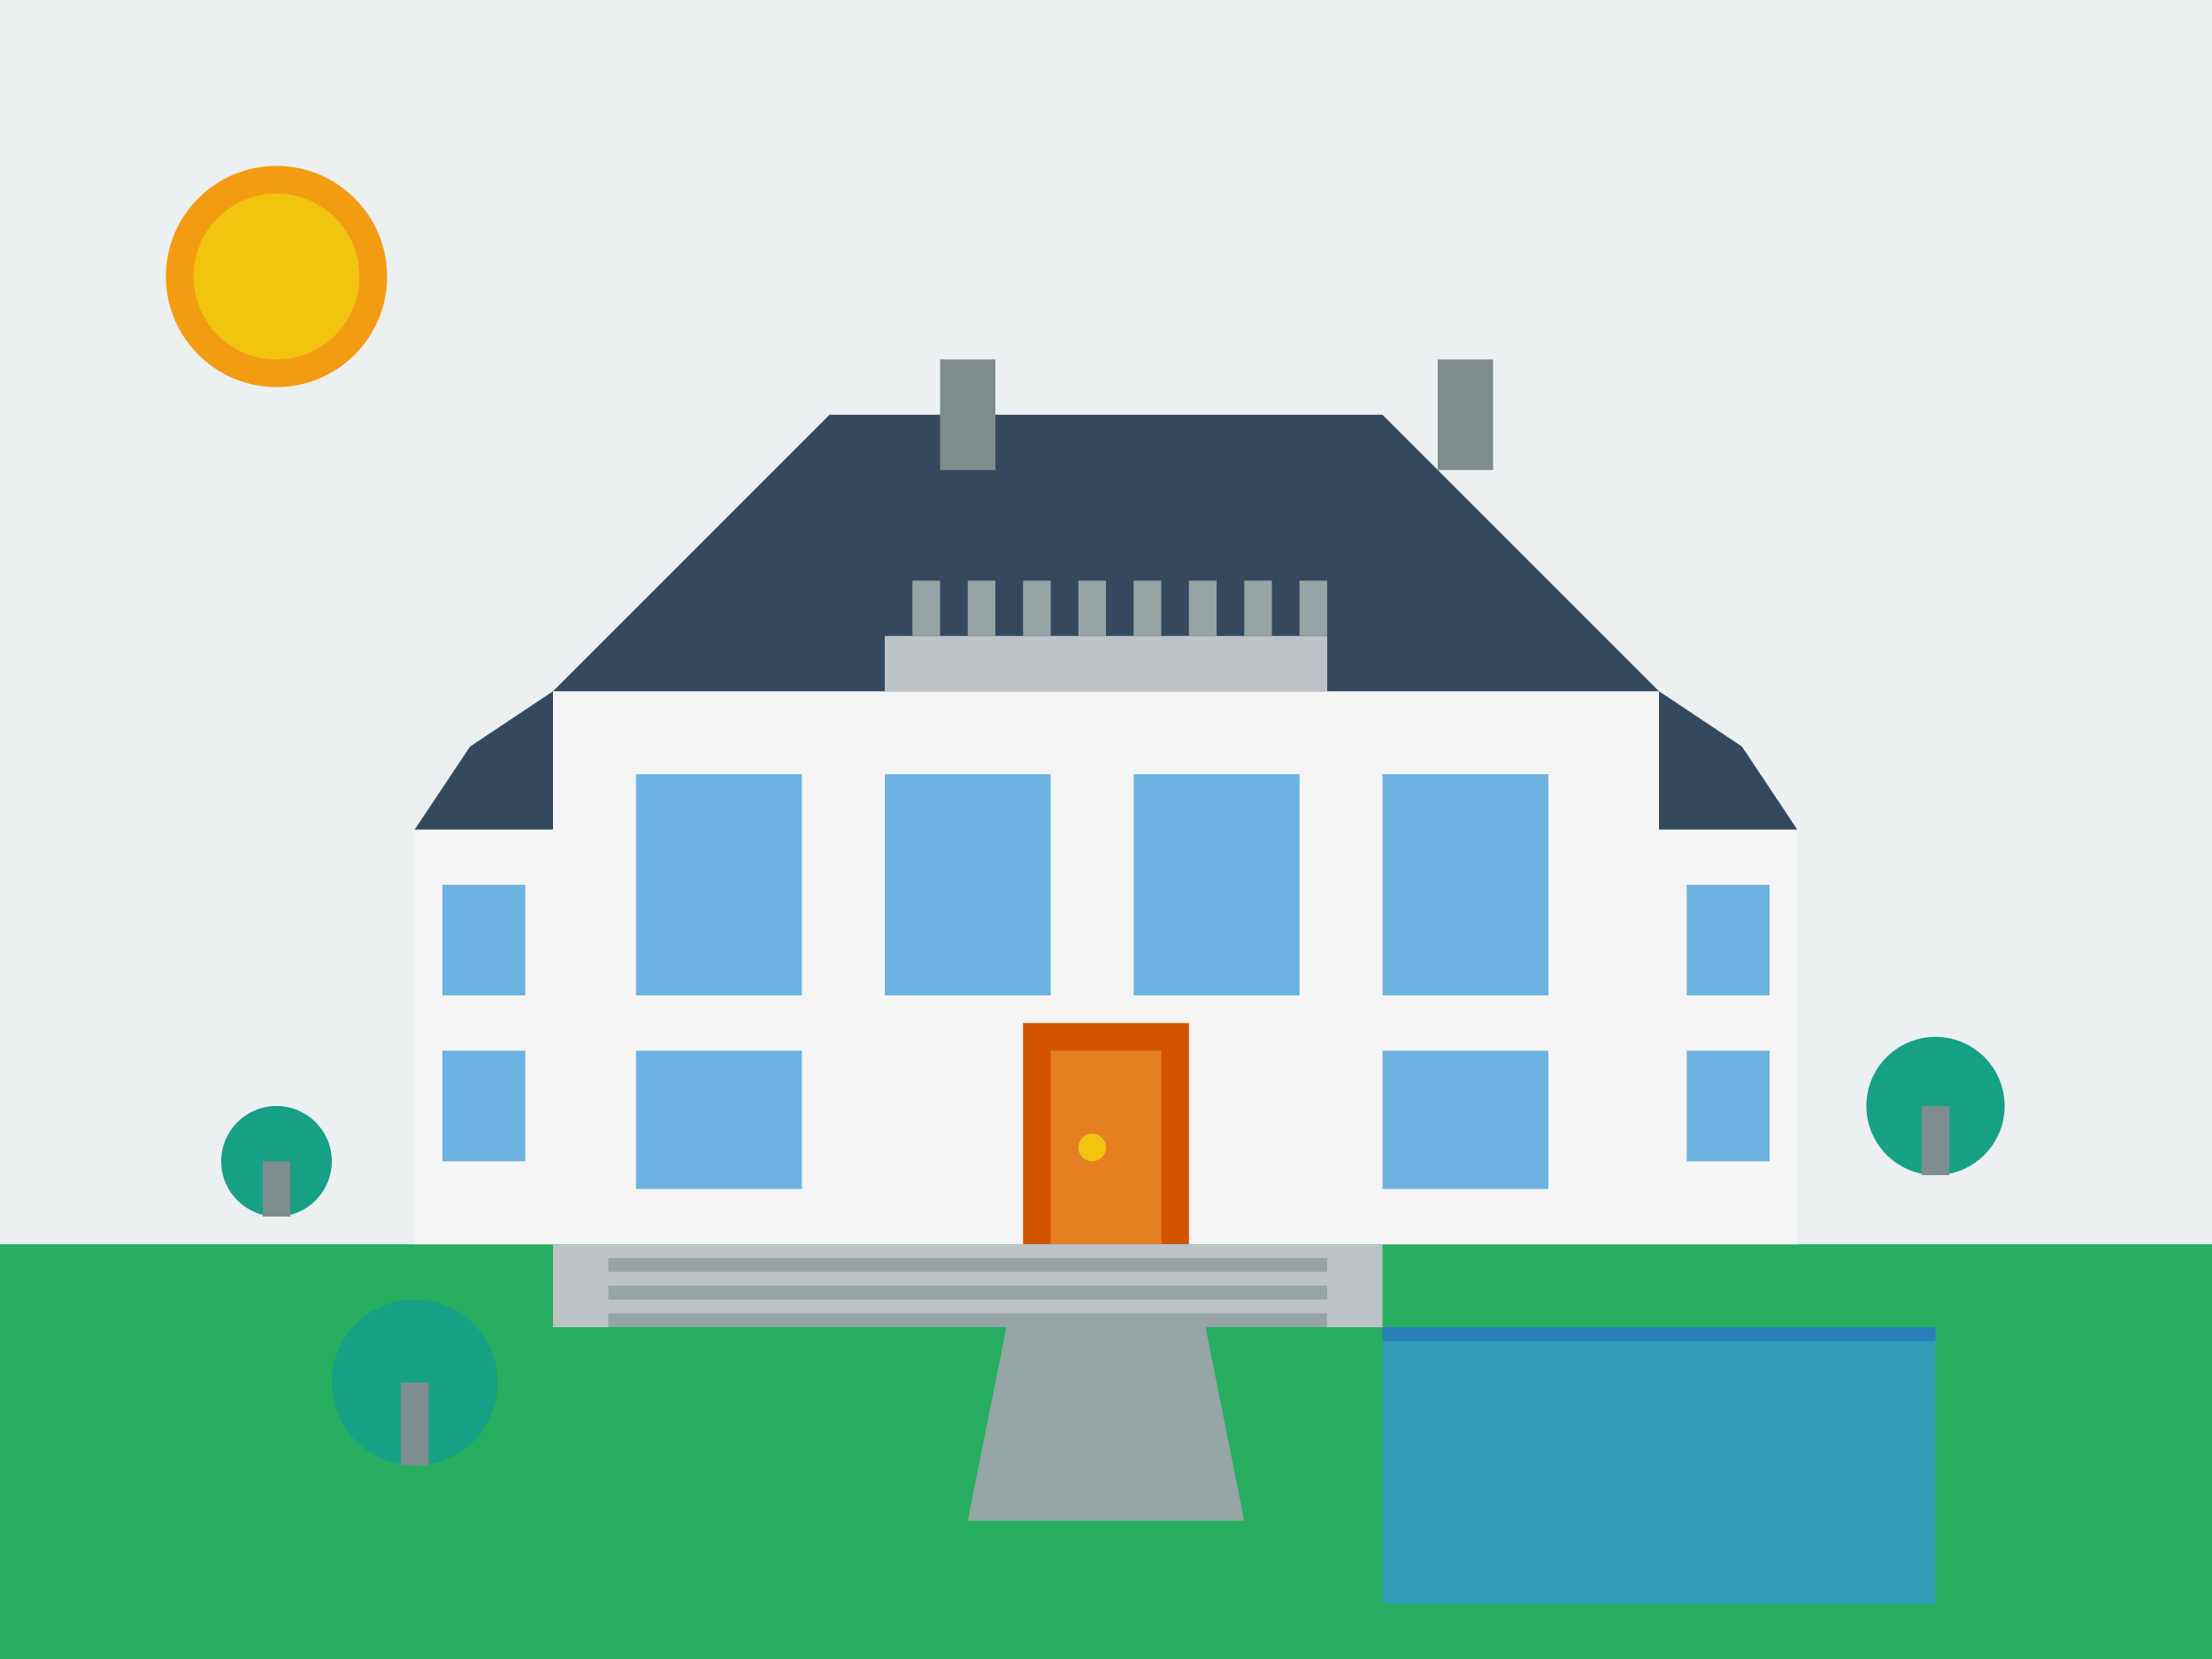 <svg xmlns="http://www.w3.org/2000/svg" viewBox="0 0 800 600" width="800" height="600">
  <!-- Sky Background -->
  <rect width="800" height="600" fill="#ecf0f1"/>
  
  <!-- Lawn -->
  <rect x="0" y="450" width="800" height="150" fill="#27ae60"/>
  
  <!-- Luxury Villa Structure -->
  <!-- Main Building -->
  <rect x="200" y="250" width="400" height="200" fill="#f5f5f5"/>
  
  <!-- Roof -->
  <polygon points="200,250 600,250 500,150 300,150" fill="#34495e"/>
  
  <!-- Left Wing -->
  <rect x="150" y="300" width="50" height="150" fill="#f5f5f5"/>
  <polygon points="150,300 200,300 200,250 170,270" fill="#34495e"/>
  
  <!-- Right Wing -->
  <rect x="600" y="300" width="50" height="150" fill="#f5f5f5"/>
  <polygon points="600,300 650,300 630,270 600,250" fill="#34495e"/>
  
  <!-- Windows -->
  <!-- Main Building Windows -->
  <rect x="230" y="280" width="60" height="80" fill="#3498db" opacity="0.7"/>
  <rect x="320" y="280" width="60" height="80" fill="#3498db" opacity="0.7"/>
  <rect x="410" y="280" width="60" height="80" fill="#3498db" opacity="0.7"/>
  <rect x="500" y="280" width="60" height="80" fill="#3498db" opacity="0.7"/>
  
  <rect x="230" y="380" width="60" height="50" fill="#3498db" opacity="0.7"/>
  <rect x="500" y="380" width="60" height="50" fill="#3498db" opacity="0.7"/>
  
  <!-- Left Wing Windows -->
  <rect x="160" y="320" width="30" height="40" fill="#3498db" opacity="0.7"/>
  <rect x="160" y="380" width="30" height="40" fill="#3498db" opacity="0.7"/>
  
  <!-- Right Wing Windows -->
  <rect x="610" y="320" width="30" height="40" fill="#3498db" opacity="0.7"/>
  <rect x="610" y="380" width="30" height="40" fill="#3498db" opacity="0.7"/>
  
  <!-- Main Door -->
  <rect x="370" y="370" width="60" height="80" fill="#d35400"/>
  <rect x="380" y="380" width="40" height="70" fill="#e67e22"/>
  <circle cx="395" cy="415" r="5" fill="#f1c40f"/>
  
  <!-- Walkway -->
  <polygon points="370,450 430,450 450,550 350,550" fill="#95a5a6"/>
  
  <!-- Swimming Pool -->
  <rect x="500" y="480" width="200" height="100" fill="#3498db" opacity="0.7"/>
  <rect x="500" y="480" width="200" height="5" fill="#2980b9"/>
  
  <!-- Terrace -->
  <rect x="200" y="450" width="300" height="30" fill="#bdc3c7"/>
  <rect x="220" y="455" width="260" height="5" fill="#95a5a6"/>
  <rect x="220" y="465" width="260" height="5" fill="#95a5a6"/>
  <rect x="220" y="475" width="260" height="5" fill="#95a5a6"/>
  
  <!-- Decorative Trees -->
  <circle cx="150" cy="500" r="30" fill="#16a085"/>
  <rect x="145" y="500" width="10" height="30" fill="#7f8c8d"/>
  
  <circle cx="700" cy="400" r="25" fill="#16a085"/>
  <rect x="695" y="400" width="10" height="25" fill="#7f8c8d"/>
  
  <circle cx="100" cy="420" r="20" fill="#16a085"/>
  <rect x="95" y="420" width="10" height="20" fill="#7f8c8d"/>
  
  <!-- Luxury Features -->
  <!-- Balcony -->
  <rect x="320" y="230" width="160" height="20" fill="#bdc3c7"/>
  <rect x="330" y="210" width="10" height="20" fill="#95a5a6"/>
  <rect x="350" y="210" width="10" height="20" fill="#95a5a6"/>
  <rect x="370" y="210" width="10" height="20" fill="#95a5a6"/>
  <rect x="390" y="210" width="10" height="20" fill="#95a5a6"/>
  <rect x="410" y="210" width="10" height="20" fill="#95a5a6"/>
  <rect x="430" y="210" width="10" height="20" fill="#95a5a6"/>
  <rect x="450" y="210" width="10" height="20" fill="#95a5a6"/>
  <rect x="470" y="210" width="10" height="20" fill="#95a5a6"/>
  
  <!-- Chimneys -->
  <rect x="520" y="130" width="20" height="40" fill="#7f8c8d"/>
  <rect x="340" y="130" width="20" height="40" fill="#7f8c8d"/>
  
  <!-- Sun -->
  <circle cx="100" cy="100" r="40" fill="#f39c12"/>
  <circle cx="100" cy="100" r="30" fill="#f1c40f"/>
</svg>
